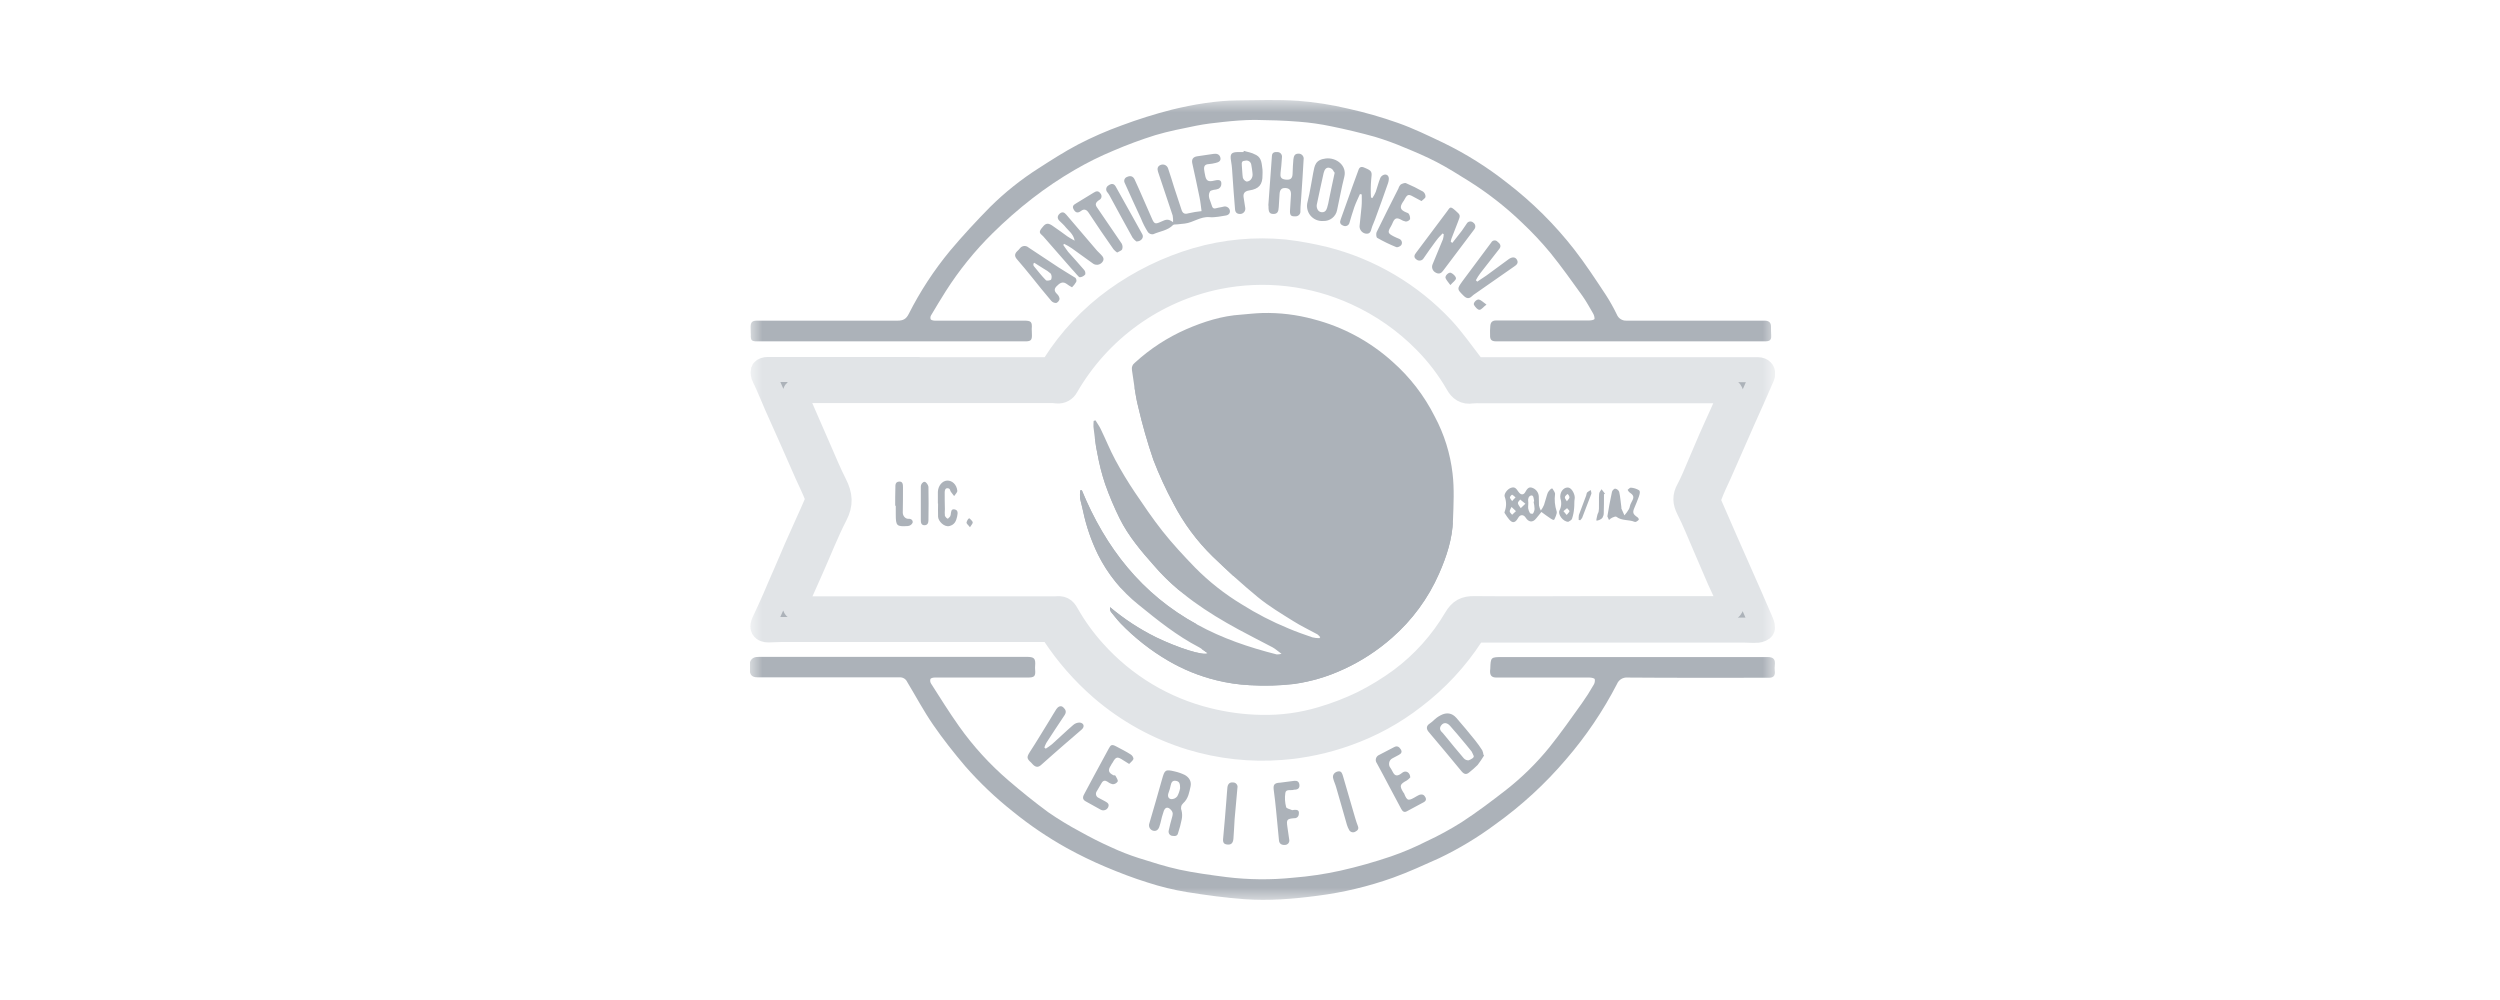 <svg width="100" height="40" viewBox="0 0 100 40" fill="none" xmlns="http://www.w3.org/2000/svg">
<g clip-path="url(#clip0_6025_58996)">
<mask id="mask0_6025_58996" style="mask-type:luminance" maskUnits="userSpaceOnUse" x="30" y="4" width="41" height="32">
<path d="M71 4H30V36H71V4Z" fill="white"/>
</mask>
<g mask="url(#mask0_6025_58996)">
<path d="M36.288 14.787H41.814C41.887 14.792 41.961 14.776 42.026 14.742C42.091 14.708 42.145 14.657 42.183 14.594C42.829 13.578 43.662 12.694 44.637 11.99C45.618 11.283 46.711 10.747 47.87 10.406C49.007 10.076 50.196 9.965 51.374 10.077C51.912 10.141 52.445 10.238 52.97 10.366C54.775 10.822 56.412 11.787 57.686 13.147C58.103 13.598 58.456 14.104 58.833 14.594C58.869 14.652 58.918 14.7 58.977 14.734C59.036 14.768 59.102 14.786 59.17 14.787H70.31C70.479 14.787 70.551 14.892 70.487 15.044C70.238 15.623 69.982 16.194 69.725 16.765L68.77 18.935C68.634 19.232 68.49 19.53 68.377 19.835C68.335 19.938 68.332 20.052 68.37 20.157C68.77 21.089 69.188 22.021 69.597 22.954C69.885 23.605 70.174 24.256 70.455 24.915C70.487 24.988 70.519 25.116 70.487 25.14C70.41 25.194 70.316 25.22 70.222 25.213C70.086 25.221 69.942 25.205 69.797 25.205H59.17C59.104 25.202 59.038 25.22 58.981 25.254C58.925 25.288 58.879 25.338 58.849 25.398C58.23 26.349 57.451 27.186 56.547 27.873C55.734 28.506 54.824 29.002 53.853 29.344C53.015 29.645 52.141 29.831 51.254 29.899C50.037 29.994 48.813 29.86 47.645 29.505C46.328 29.102 45.11 28.428 44.068 27.528C43.339 26.894 42.699 26.164 42.167 25.357C42.133 25.297 42.082 25.249 42.021 25.217C41.96 25.186 41.891 25.173 41.822 25.18H31.251L30.738 25.197C30.514 25.197 30.465 25.092 30.562 24.891C30.658 24.69 30.858 24.256 30.995 23.943C31.131 23.629 31.267 23.3 31.412 22.978C31.556 22.657 31.709 22.279 31.861 21.933C32.013 21.587 32.142 21.306 32.278 21.001C32.414 20.695 32.559 20.39 32.687 20.076C32.715 20.004 32.715 19.924 32.687 19.851C32.567 19.546 32.422 19.248 32.286 18.951L31.684 17.584C31.476 17.126 31.276 16.668 31.067 16.202C30.931 15.88 30.794 15.559 30.65 15.237C30.617 15.177 30.588 15.116 30.562 15.052C30.528 14.988 30.517 14.915 30.53 14.843C30.546 14.803 30.642 14.779 30.706 14.779H36.288V14.787ZM63.902 24.345H69.091C69.244 24.337 69.284 24.248 69.212 24.111L68.778 23.171L68.201 21.829C67.984 21.338 67.792 20.832 67.543 20.349C67.407 20.076 67.391 19.867 67.543 19.594C67.696 19.321 67.864 18.895 68.017 18.541L68.426 17.584C68.57 17.263 68.714 16.933 68.867 16.604L69.212 15.832C69.268 15.704 69.212 15.623 69.067 15.615L68.778 15.631H59.25C59.125 15.626 58.999 15.628 58.873 15.639C58.601 15.687 58.432 15.559 58.312 15.342C57.956 14.723 57.522 14.153 57.021 13.646C56.227 12.838 55.292 12.184 54.262 11.716C52.523 10.919 50.578 10.694 48.704 11.073C47.443 11.332 46.252 11.855 45.208 12.609C44.164 13.363 43.292 14.33 42.648 15.446C42.615 15.51 42.564 15.562 42.501 15.597C42.438 15.631 42.367 15.646 42.295 15.639L42.127 15.623H32.045C31.813 15.607 31.749 15.687 31.845 15.904C31.941 16.122 32.078 16.411 32.182 16.668C32.382 17.118 32.575 17.568 32.775 18.026C32.976 18.485 33.16 18.935 33.385 19.377C33.609 19.819 33.633 20.157 33.409 20.591C33.056 21.274 32.775 22.005 32.462 22.705C32.246 23.187 32.037 23.669 31.821 24.144C31.765 24.256 31.813 24.32 31.917 24.345C31.967 24.355 32.019 24.358 32.069 24.353H42.231C42.464 24.328 42.552 24.369 42.664 24.57C42.971 25.112 43.337 25.619 43.755 26.081C44.964 27.431 46.552 28.384 48.311 28.814C49.006 28.987 49.719 29.082 50.436 29.095C51.264 29.114 52.089 29.003 52.882 28.765C53.447 28.599 53.997 28.387 54.526 28.131C55.06 27.863 55.569 27.551 56.05 27.198C56.935 26.538 57.68 25.707 58.24 24.755C58.424 24.441 58.617 24.337 58.978 24.345C60.622 24.361 62.266 24.345 63.902 24.345Z" fill="#ACB2B9" stroke="#E1E4E7" stroke-miterlimit="10"/>
<path d="M30 26.483C30.064 26.314 30.184 26.274 30.361 26.274H41.052C41.373 26.274 41.429 26.33 41.405 26.643C41.401 26.689 41.401 26.735 41.405 26.78C41.429 27.053 41.381 27.102 41.1 27.102H37.379C37.323 27.102 37.234 27.126 37.218 27.158C37.208 27.189 37.205 27.221 37.209 27.253C37.214 27.285 37.225 27.316 37.242 27.343C37.611 27.922 37.972 28.5 38.365 29.055C38.932 29.854 39.595 30.58 40.338 31.217C40.852 31.659 41.381 32.085 41.926 32.487C42.339 32.772 42.767 33.032 43.209 33.267C43.611 33.492 44.02 33.701 44.437 33.886C44.796 34.054 45.166 34.199 45.543 34.32C46.081 34.489 46.626 34.666 47.18 34.786C47.733 34.907 48.431 35.003 49.064 35.084C49.948 35.192 50.841 35.2 51.727 35.108C52.364 35.058 52.996 34.964 53.62 34.826C54.303 34.672 54.978 34.481 55.641 34.256C56.128 34.088 56.602 33.886 57.061 33.653C57.544 33.429 58.013 33.173 58.464 32.889C59.082 32.487 59.667 32.045 60.245 31.595C60.884 31.094 61.465 30.522 61.977 29.891C62.434 29.32 62.851 28.725 63.276 28.131C63.444 27.895 63.599 27.651 63.742 27.399C63.788 27.331 63.805 27.247 63.79 27.166C63.774 27.126 63.653 27.102 63.581 27.102H59.86C59.667 27.102 59.595 27.021 59.603 26.828C59.603 26.804 59.611 26.78 59.611 26.756C59.627 26.282 59.627 26.282 60.116 26.282H70.703C70.944 26.282 71.024 26.378 70.992 26.619C70.984 26.691 70.984 26.764 70.992 26.836C71.016 27.021 70.944 27.11 70.759 27.11C68.867 27.11 66.982 27.118 65.097 27.102C65.009 27.095 64.922 27.116 64.847 27.162C64.772 27.209 64.713 27.277 64.68 27.359C64.122 28.44 63.438 29.452 62.643 30.373C61.811 31.351 60.863 32.223 59.82 32.969C59.114 33.494 58.359 33.949 57.566 34.328C56.956 34.601 56.347 34.883 55.721 35.108C54.742 35.457 53.728 35.7 52.698 35.831C51.727 35.96 50.749 36.04 49.778 35.968C49.008 35.911 48.246 35.807 47.492 35.686C46.954 35.598 46.423 35.469 45.904 35.3C45.335 35.124 44.773 34.907 44.22 34.674C43.688 34.449 43.169 34.197 42.664 33.918C41.904 33.494 41.182 33.005 40.507 32.455C39.82 31.911 39.184 31.306 38.606 30.646C38.157 30.116 37.724 29.569 37.331 28.999C36.938 28.428 36.633 27.849 36.288 27.278C36.262 27.22 36.219 27.171 36.164 27.138C36.11 27.105 36.047 27.09 35.983 27.094H30.321C30.16 27.094 30.04 27.061 30 26.893V26.483ZM65.225 13.654H70.599C70.791 13.654 70.856 13.598 70.848 13.429C70.84 13.26 70.84 13.188 70.84 13.067C70.84 12.946 70.799 12.826 70.583 12.826H65.057C64.975 12.83 64.894 12.808 64.824 12.763C64.755 12.719 64.702 12.653 64.672 12.577C64.543 12.311 64.399 12.053 64.239 11.805C63.83 11.186 63.421 10.559 62.964 9.972C62.189 8.979 61.291 8.087 60.293 7.32C59.496 6.689 58.632 6.147 57.718 5.704C57.125 5.423 56.531 5.133 55.914 4.916C55.263 4.686 54.599 4.495 53.925 4.346C53.266 4.189 52.595 4.084 51.92 4.032C51.109 3.976 50.283 4.008 49.473 4.016C48.663 4.024 47.725 4.177 46.875 4.386C46.19 4.561 45.516 4.773 44.854 5.021C44.263 5.235 43.687 5.487 43.129 5.776C42.576 6.066 42.055 6.403 41.541 6.733C40.841 7.179 40.19 7.699 39.6 8.284C39.047 8.847 38.51 9.426 38.004 10.028C37.361 10.806 36.807 11.652 36.352 12.553C36.248 12.761 36.127 12.826 35.903 12.826H30.289C30.088 12.826 30.024 12.882 30.024 13.091C30.024 13.3 30.032 13.284 30.032 13.38C30.024 13.614 30.056 13.654 30.289 13.654H41.052C41.228 13.646 41.277 13.598 41.277 13.421C41.277 13.244 41.269 13.252 41.269 13.163C41.293 12.866 41.245 12.826 40.956 12.826H37.387C37.331 12.826 37.242 12.802 37.226 12.77C37.217 12.742 37.214 12.712 37.218 12.682C37.222 12.653 37.233 12.625 37.25 12.601C37.435 12.279 37.635 11.966 37.828 11.652C38.362 10.813 38.989 10.036 39.697 9.337C40.203 8.837 40.738 8.367 41.301 7.931C41.837 7.516 42.399 7.138 42.985 6.797C43.486 6.505 44.005 6.247 44.541 6.025C45.086 5.791 45.643 5.584 46.209 5.407C46.746 5.246 47.3 5.141 47.845 5.029C48.206 4.956 48.575 4.916 48.944 4.876C49.313 4.836 49.778 4.796 50.195 4.796C50.781 4.804 51.366 4.82 51.952 4.868C52.388 4.901 52.822 4.963 53.251 5.053C53.837 5.173 54.414 5.31 54.991 5.471C55.398 5.593 55.797 5.738 56.186 5.905C56.62 6.082 57.053 6.267 57.47 6.484C57.887 6.701 58.352 6.99 58.785 7.263C59.543 7.742 60.249 8.297 60.894 8.919C61.293 9.295 61.668 9.695 62.017 10.117C62.466 10.672 62.875 11.25 63.292 11.829C63.453 12.054 63.581 12.295 63.718 12.528C63.76 12.596 63.782 12.674 63.782 12.753C63.774 12.794 63.653 12.818 63.581 12.818H59.852C59.675 12.818 59.619 12.906 59.611 13.051C59.6 13.166 59.598 13.281 59.603 13.396C59.595 13.589 59.659 13.654 59.852 13.654H65.225Z" fill="#ACB2B9"/>
<path d="M48.062 8.445C48.038 8.276 48.022 8.083 47.981 7.89C47.893 7.44 47.789 6.99 47.693 6.54C47.653 6.371 47.725 6.275 47.893 6.251L48.551 6.154C48.671 6.138 48.784 6.17 48.816 6.307C48.848 6.444 48.735 6.492 48.631 6.516C48.539 6.54 48.445 6.557 48.35 6.564C48.198 6.572 48.15 6.644 48.166 6.789C48.182 6.934 48.19 6.91 48.198 6.974C48.238 7.231 48.318 7.288 48.575 7.223C48.832 7.159 48.872 7.247 48.848 7.408C48.84 7.439 48.826 7.467 48.807 7.492C48.788 7.517 48.763 7.538 48.735 7.553C48.676 7.575 48.614 7.589 48.551 7.593C48.503 7.609 48.423 7.617 48.399 7.657C48.286 7.858 48.423 8.035 48.471 8.22C48.519 8.405 48.631 8.324 48.735 8.308C48.84 8.292 48.888 8.276 48.968 8.26C49.048 8.244 49.169 8.3 49.193 8.413C49.217 8.525 49.145 8.606 49.024 8.622C48.904 8.638 48.591 8.71 48.383 8.686C48.014 8.654 47.733 8.903 47.388 8.943L47.075 8.976C47.027 8.984 46.955 8.968 46.923 9C46.706 9.225 46.394 9.249 46.129 9.369C46.09 9.375 46.05 9.371 46.014 9.357C45.977 9.343 45.945 9.319 45.92 9.289C45.809 9.116 45.715 8.933 45.64 8.742C45.415 8.268 45.206 7.794 44.99 7.32C44.978 7.298 44.971 7.275 44.969 7.25C44.967 7.226 44.97 7.202 44.978 7.179C44.987 7.156 45 7.135 45.017 7.118C45.035 7.1 45.055 7.087 45.078 7.079C45.215 7.014 45.319 7.046 45.383 7.175L45.551 7.545C45.728 7.939 45.896 8.332 46.073 8.734C46.169 8.959 46.209 8.976 46.434 8.871C46.658 8.767 46.73 8.75 46.923 8.887C46.927 8.798 46.922 8.709 46.907 8.622C46.714 8.035 46.514 7.456 46.321 6.87C46.289 6.765 46.289 6.661 46.41 6.604C46.438 6.59 46.47 6.582 46.502 6.581C46.534 6.58 46.565 6.585 46.595 6.597C46.625 6.61 46.651 6.628 46.673 6.651C46.695 6.675 46.712 6.703 46.722 6.733C46.811 6.982 46.883 7.239 46.963 7.488C47.043 7.738 47.163 8.107 47.268 8.413C47.316 8.541 47.396 8.574 47.532 8.533C47.707 8.493 47.884 8.463 48.062 8.445ZM42.568 9.755C42.674 9.806 42.776 9.865 42.873 9.932L43.699 10.527C43.726 10.55 43.758 10.568 43.792 10.579C43.826 10.59 43.862 10.594 43.898 10.591C43.934 10.588 43.968 10.578 44 10.561C44.032 10.545 44.06 10.522 44.084 10.495C44.196 10.366 44.124 10.27 44.028 10.173L43.883 10.028L42.648 8.582C42.568 8.485 42.48 8.461 42.383 8.55C42.287 8.638 42.287 8.742 42.375 8.831C42.464 8.919 42.568 9.008 42.64 9.104C42.712 9.201 42.945 9.361 42.985 9.627C42.856 9.554 42.768 9.506 42.688 9.45C42.608 9.394 42.287 9.152 42.079 9.016C41.87 8.879 41.79 8.968 41.654 9.144C41.517 9.321 41.645 9.361 41.726 9.45L42.864 10.752C42.937 10.824 43.001 10.905 43.065 10.977C43.129 11.049 43.169 11.098 43.201 11.09C43.283 11.081 43.358 11.04 43.41 10.977C43.417 10.943 43.416 10.907 43.407 10.873C43.397 10.84 43.379 10.809 43.354 10.784C43.153 10.543 42.937 10.318 42.728 10.077C42.656 9.988 42.6 9.892 42.528 9.795L42.568 9.755ZM54.839 7.898C54.825 7.663 54.828 7.426 54.847 7.191C54.887 6.862 54.887 6.837 54.582 6.709C54.446 6.644 54.374 6.685 54.334 6.813C54.294 6.942 54.189 7.191 54.125 7.384L53.628 8.775C53.58 8.895 53.604 8.976 53.724 9.024C53.748 9.037 53.775 9.044 53.803 9.045C53.83 9.046 53.858 9.04 53.883 9.028C53.908 9.017 53.929 8.999 53.947 8.977C53.964 8.956 53.975 8.93 53.981 8.903C54.045 8.694 54.101 8.485 54.173 8.284C54.245 8.083 54.326 7.931 54.398 7.762L54.47 7.778C54.47 7.939 54.478 8.107 54.462 8.268C54.446 8.429 54.406 8.783 54.382 9.048C54.381 9.119 54.405 9.188 54.451 9.243C54.497 9.297 54.56 9.334 54.63 9.345C54.799 9.369 54.831 9.257 54.863 9.136C54.895 9.016 54.959 8.903 54.999 8.783C55.176 8.3 55.352 7.818 55.521 7.328C55.54 7.276 55.55 7.222 55.553 7.167C55.561 7.054 55.497 6.974 55.392 6.982C55.355 6.988 55.319 7.003 55.289 7.025C55.258 7.048 55.233 7.077 55.216 7.111C55.136 7.296 55.096 7.488 55.031 7.673C54.994 7.761 54.948 7.844 54.895 7.923L54.839 7.898ZM58.031 9.675C58.035 9.634 58.043 9.594 58.055 9.554L58.32 8.871C58.424 8.606 58.424 8.606 58.215 8.421C58.007 8.236 58.007 8.284 57.879 8.461L56.644 10.109C56.571 10.197 56.539 10.294 56.651 10.374C56.673 10.394 56.698 10.408 56.726 10.416C56.754 10.424 56.783 10.426 56.812 10.421C56.84 10.417 56.867 10.406 56.891 10.389C56.914 10.373 56.934 10.351 56.948 10.326C57.101 10.101 57.261 9.876 57.422 9.659C57.582 9.442 57.606 9.45 57.702 9.337L57.75 9.369C57.747 9.437 57.737 9.505 57.718 9.57L57.309 10.559C57.294 10.59 57.285 10.623 57.283 10.657C57.281 10.691 57.286 10.725 57.297 10.757C57.309 10.789 57.326 10.819 57.349 10.844C57.371 10.87 57.399 10.89 57.429 10.905C57.566 10.985 57.662 10.921 57.734 10.816L58.969 9.177C58.986 9.156 58.998 9.133 59.005 9.108C59.013 9.083 59.014 9.057 59.011 9.031C59.007 9.005 58.998 8.98 58.984 8.958C58.969 8.936 58.951 8.918 58.929 8.903C58.91 8.885 58.887 8.872 58.862 8.865C58.837 8.858 58.811 8.857 58.785 8.861C58.759 8.866 58.735 8.876 58.714 8.892C58.693 8.908 58.676 8.928 58.665 8.951L58.472 9.233L58.095 9.715L58.031 9.675ZM50.74 8.22V8.276C50.74 8.493 50.789 8.558 50.941 8.558C51.093 8.558 51.142 8.469 51.15 8.284C51.158 8.099 51.174 7.939 51.182 7.77C51.19 7.601 51.254 7.513 51.414 7.521C51.575 7.529 51.647 7.609 51.639 7.794C51.631 7.979 51.607 8.228 51.599 8.445C51.591 8.662 51.695 8.654 51.823 8.654C51.851 8.654 51.878 8.649 51.903 8.637C51.928 8.626 51.95 8.61 51.969 8.589C51.987 8.569 52.001 8.544 52.009 8.518C52.017 8.492 52.019 8.464 52.016 8.437C52.016 8.22 52.048 8.003 52.056 7.786C52.088 7.32 52.12 6.853 52.144 6.387C52.15 6.357 52.15 6.326 52.142 6.296C52.134 6.266 52.119 6.238 52.099 6.215C52.079 6.192 52.054 6.173 52.025 6.161C51.997 6.149 51.966 6.144 51.936 6.146C51.775 6.146 51.751 6.259 51.735 6.379C51.719 6.5 51.711 6.765 51.703 6.958C51.695 7.151 51.607 7.207 51.414 7.183C51.222 7.159 51.206 7.062 51.222 6.91C51.238 6.757 51.27 6.508 51.278 6.299C51.283 6.272 51.281 6.244 51.274 6.218C51.267 6.192 51.254 6.168 51.237 6.147C51.219 6.126 51.197 6.109 51.172 6.098C51.148 6.087 51.121 6.081 51.093 6.082C50.981 6.074 50.885 6.098 50.877 6.235L50.733 8.22H50.74ZM59.338 30.188C59.331 30.127 59.315 30.068 59.29 30.012C59.201 29.872 59.105 29.738 59.002 29.61C58.761 29.309 58.512 29.012 58.256 28.717C58.079 28.516 57.863 28.484 57.622 28.613C57.381 28.741 57.341 28.846 57.189 28.942C57.036 29.039 57.053 29.168 57.149 29.28C57.59 29.802 58.031 30.325 58.464 30.855C58.568 30.976 58.657 30.992 58.769 30.896C58.887 30.803 58.999 30.704 59.106 30.598C59.198 30.477 59.283 30.351 59.362 30.221L59.338 30.188ZM58.745 30.413C58.709 30.415 58.673 30.409 58.639 30.395C58.606 30.381 58.576 30.36 58.552 30.333C58.296 30.036 58.047 29.73 57.798 29.425L57.71 29.32C57.606 29.232 57.558 29.127 57.654 29.007C57.75 28.886 57.887 28.902 58.007 29.039C58.127 29.175 58.44 29.537 58.649 29.794L58.865 30.06C58.889 30.1 58.905 30.148 58.945 30.229C58.985 30.309 58.825 30.381 58.745 30.413ZM47.396 31C47.263 30.935 47.123 30.887 46.979 30.855C46.61 30.767 46.586 30.799 46.482 31.169C46.321 31.756 46.145 32.343 45.976 32.929C45.955 32.984 45.956 33.044 45.978 33.099C46.001 33.153 46.043 33.196 46.097 33.219C46.225 33.267 46.321 33.211 46.369 33.082L46.418 32.921C46.453 32.755 46.499 32.592 46.554 32.431C46.618 32.278 46.722 32.27 46.835 32.391C46.947 32.511 46.907 32.6 46.875 32.72C46.843 32.841 46.779 33.058 46.746 33.235C46.742 33.26 46.742 33.285 46.749 33.309C46.755 33.334 46.767 33.356 46.783 33.376C46.799 33.395 46.819 33.41 46.842 33.421C46.865 33.431 46.89 33.436 46.915 33.436C47.011 33.452 47.099 33.436 47.123 33.323C47.183 33.144 47.231 32.962 47.268 32.777C47.293 32.657 47.291 32.533 47.26 32.415C47.24 32.367 47.236 32.314 47.247 32.264C47.258 32.214 47.285 32.168 47.324 32.133C47.54 31.941 47.572 31.675 47.621 31.466C47.669 31.257 47.565 31.097 47.396 31ZM47.091 31.852C47.062 31.89 47.024 31.92 46.981 31.94C46.938 31.959 46.89 31.968 46.843 31.965C46.714 31.941 46.698 31.82 46.746 31.7C46.782 31.608 46.808 31.514 46.827 31.418C46.851 31.306 46.891 31.209 47.035 31.233C47.179 31.257 47.204 31.346 47.204 31.531C47.183 31.643 47.145 31.752 47.091 31.852ZM53.483 8.405C53.58 7.963 53.66 7.513 53.772 7.071C53.885 6.628 53.459 6.291 53.034 6.339C52.609 6.387 52.585 6.628 52.529 6.91C52.473 7.191 52.401 7.689 52.304 8.067C52.277 8.161 52.272 8.26 52.292 8.356C52.311 8.452 52.353 8.542 52.414 8.618C52.476 8.694 52.555 8.754 52.645 8.792C52.735 8.831 52.833 8.847 52.93 8.839C53.059 8.845 53.186 8.805 53.287 8.725C53.389 8.645 53.459 8.532 53.483 8.405ZM53.163 7.971C53.144 8.088 53.117 8.203 53.083 8.316C53.05 8.429 52.978 8.509 52.842 8.485C52.706 8.461 52.649 8.3 52.673 8.18C52.762 7.762 52.85 7.336 52.946 6.918C52.978 6.789 53.05 6.669 53.195 6.717C53.339 6.765 53.331 6.862 53.387 6.91C53.299 7.304 53.235 7.633 53.163 7.971ZM43.049 11.274C43.059 11.247 43.061 11.218 43.055 11.19C43.049 11.161 43.036 11.135 43.017 11.114C42.792 10.969 42.56 10.84 42.343 10.696L41.14 9.9C41.117 9.879 41.091 9.863 41.062 9.853C41.033 9.843 41.003 9.838 40.972 9.84C40.942 9.841 40.912 9.849 40.884 9.862C40.857 9.875 40.832 9.893 40.811 9.916C40.773 9.965 40.73 10.011 40.683 10.053C40.579 10.157 40.579 10.254 40.675 10.366C40.883 10.607 41.084 10.848 41.285 11.098C41.485 11.347 41.79 11.733 42.054 12.038C42.08 12.066 42.111 12.087 42.146 12.101C42.18 12.115 42.218 12.121 42.255 12.118C42.287 12.103 42.316 12.081 42.338 12.053C42.36 12.025 42.376 11.993 42.383 11.958C42.375 11.884 42.341 11.816 42.287 11.765C42.175 11.66 42.151 11.564 42.263 11.451C42.375 11.339 42.496 11.234 42.664 11.355C42.732 11.407 42.805 11.452 42.881 11.492C42.947 11.427 43.003 11.354 43.049 11.274ZM41.742 10.744C41.846 10.799 41.943 10.866 42.03 10.945C42.051 10.98 42.063 11.019 42.065 11.06C42.068 11.1 42.062 11.14 42.047 11.178C42.03 11.218 41.87 11.242 41.838 11.21C41.661 11.033 41.509 10.832 41.349 10.639C41.333 10.623 41.341 10.583 41.333 10.551L41.373 10.511L41.742 10.744ZM59.034 11.21C59.087 11.109 59.149 11.012 59.218 10.921L59.972 9.956C60.068 9.836 59.996 9.739 59.9 9.667C59.883 9.648 59.863 9.634 59.839 9.626C59.816 9.617 59.791 9.614 59.767 9.618C59.743 9.621 59.719 9.63 59.699 9.644C59.679 9.658 59.662 9.677 59.651 9.699L58.496 11.25C58.272 11.564 58.28 11.564 58.544 11.829C58.665 11.95 58.769 11.958 58.881 11.845C58.923 11.806 58.969 11.771 59.017 11.741L60.574 10.655C60.662 10.599 60.75 10.519 60.678 10.39C60.606 10.262 60.469 10.278 60.349 10.366L59.451 11.025L59.09 11.266L59.034 11.21ZM41.774 29.899C41.796 29.835 41.822 29.773 41.854 29.714C42.095 29.344 42.335 28.974 42.584 28.605C42.672 28.468 42.624 28.38 42.528 28.291C42.431 28.203 42.319 28.267 42.255 28.364C42.191 28.46 42.079 28.653 41.99 28.798C41.726 29.224 41.469 29.658 41.196 30.076C41.068 30.277 41.06 30.341 41.244 30.502L41.325 30.59C41.437 30.695 41.533 30.703 41.654 30.59C41.95 30.317 42.271 30.052 42.576 29.778L43.266 29.183C43.394 29.071 43.362 28.926 43.193 28.902C43.096 28.9 43.002 28.934 42.929 28.999C42.64 29.248 42.367 29.513 42.079 29.77C41.999 29.834 41.916 29.893 41.83 29.947L41.774 29.899ZM49.738 6.082H49.538C49.249 6.082 49.193 6.154 49.241 6.435C49.289 6.717 49.281 6.797 49.297 6.982C49.329 7.44 49.361 7.906 49.401 8.365C49.409 8.509 49.489 8.566 49.626 8.558C49.654 8.555 49.681 8.546 49.706 8.532C49.731 8.518 49.752 8.499 49.77 8.477C49.787 8.454 49.8 8.428 49.806 8.401C49.813 8.373 49.815 8.345 49.81 8.316C49.786 8.18 49.77 8.043 49.746 7.906C49.722 7.77 49.754 7.649 49.971 7.617C50.355 7.561 50.508 7.384 50.5 6.998C50.504 6.929 50.504 6.859 50.5 6.789C50.468 6.572 50.476 6.323 50.251 6.202C50.027 6.082 49.922 6.09 49.754 6.034L49.738 6.082ZM50.051 7.159C50.031 7.19 50.003 7.215 49.971 7.233C49.939 7.252 49.903 7.262 49.866 7.263C49.831 7.252 49.799 7.232 49.772 7.205C49.746 7.179 49.726 7.146 49.714 7.111C49.69 6.958 49.69 6.797 49.674 6.636C49.658 6.476 49.682 6.435 49.81 6.427C49.837 6.42 49.864 6.419 49.891 6.423C49.918 6.428 49.944 6.438 49.967 6.453C49.989 6.468 50.009 6.488 50.023 6.512C50.038 6.535 50.047 6.561 50.051 6.588C50.075 6.693 50.083 6.805 50.099 6.918C50.115 7.03 50.091 7.095 50.051 7.159ZM57.02 7.874C57.022 7.834 57.015 7.794 56.998 7.758C56.981 7.722 56.956 7.69 56.924 7.665C56.703 7.54 56.476 7.427 56.242 7.328C56.194 7.304 56.098 7.344 56.034 7.376C55.988 7.42 55.955 7.476 55.938 7.537C55.641 8.115 55.352 8.702 55.063 9.289C55.039 9.345 55.047 9.49 55.088 9.514C55.333 9.655 55.587 9.778 55.849 9.884C55.898 9.908 56.018 9.852 56.05 9.803C56.064 9.782 56.072 9.759 56.076 9.734C56.079 9.709 56.077 9.684 56.069 9.66C56.061 9.636 56.048 9.614 56.031 9.596C56.014 9.578 55.993 9.563 55.97 9.554C55.898 9.522 55.825 9.498 55.753 9.458C55.505 9.329 55.497 9.289 55.641 9.048C55.671 8.993 55.698 8.937 55.721 8.879C55.793 8.726 55.873 8.702 56.018 8.775C56.084 8.818 56.157 8.848 56.234 8.863C56.268 8.861 56.301 8.851 56.33 8.835C56.359 8.818 56.384 8.795 56.403 8.767C56.409 8.694 56.392 8.62 56.355 8.558C56.339 8.525 56.283 8.509 56.242 8.493C56.01 8.397 55.978 8.292 56.114 8.083C56.145 8.043 56.172 8 56.194 7.955C56.291 7.778 56.347 7.762 56.515 7.858L56.86 8.043C56.924 7.979 57.012 7.931 57.02 7.874ZM45.335 30.365C45.351 30.309 45.287 30.212 45.23 30.18C45.046 30.06 44.846 29.963 44.653 29.859C44.461 29.754 44.428 29.802 44.348 29.947L43.747 31.056L43.386 31.732C43.322 31.844 43.266 31.965 43.426 32.053L44.02 32.383C44.045 32.398 44.073 32.408 44.103 32.412C44.133 32.416 44.163 32.413 44.191 32.405C44.22 32.397 44.246 32.383 44.269 32.364C44.292 32.344 44.311 32.321 44.324 32.294C44.388 32.158 44.3 32.109 44.204 32.053L43.947 31.916C43.922 31.906 43.899 31.89 43.881 31.869C43.863 31.849 43.85 31.824 43.843 31.798C43.836 31.771 43.835 31.744 43.841 31.717C43.846 31.69 43.858 31.665 43.875 31.643L44.068 31.314C44.132 31.209 44.212 31.209 44.308 31.273C44.369 31.322 44.441 31.355 44.517 31.37C44.556 31.368 44.593 31.357 44.627 31.337C44.66 31.318 44.689 31.29 44.709 31.257C44.725 31.201 44.661 31.113 44.629 31.048C44.597 30.984 44.581 31.024 44.549 31.016C44.332 30.912 44.308 30.807 44.437 30.614C44.453 30.577 44.475 30.542 44.501 30.51C44.637 30.261 44.693 30.253 44.934 30.413L45.166 30.558C45.23 30.486 45.311 30.43 45.335 30.365ZM56.122 30.888L56.01 30.968C55.882 31.048 55.793 31.032 55.721 30.896C55.649 30.759 55.641 30.751 55.593 30.679C55.545 30.606 55.537 30.413 55.697 30.333L55.954 30.196C56.042 30.148 56.098 30.084 56.034 29.979C55.97 29.875 55.89 29.819 55.769 29.883L55.168 30.196C55.137 30.208 55.109 30.227 55.087 30.252C55.065 30.276 55.048 30.306 55.039 30.337C55.03 30.369 55.028 30.403 55.033 30.436C55.039 30.468 55.052 30.499 55.072 30.526C55.24 30.823 55.392 31.129 55.553 31.426C55.713 31.724 55.882 32.045 56.05 32.359C56.098 32.447 56.162 32.511 56.267 32.455L56.956 32.085C57.069 32.021 57.053 31.925 56.98 31.836C56.908 31.748 56.788 31.772 56.676 31.844C56.347 32.037 56.291 32.069 56.162 31.732L56.13 31.691C55.97 31.426 55.994 31.37 56.275 31.217C56.325 31.183 56.371 31.142 56.411 31.097C56.403 30.904 56.251 30.815 56.122 30.888ZM51.446 32.286C51.396 32.1 51.385 31.906 51.414 31.716C51.438 31.547 51.647 31.635 51.767 31.587H51.799C51.928 31.579 51.992 31.515 51.976 31.386C51.96 31.257 51.879 31.225 51.775 31.233L51.214 31.306C50.925 31.314 50.925 31.426 50.957 31.659C50.989 31.892 51.021 32.174 51.045 32.431C51.085 32.817 51.117 33.211 51.158 33.605C51.166 33.741 51.254 33.806 51.39 33.797C51.418 33.798 51.446 33.793 51.471 33.781C51.496 33.77 51.518 33.752 51.536 33.73C51.553 33.708 51.565 33.682 51.57 33.655C51.575 33.627 51.574 33.599 51.567 33.572L51.494 33.066C51.454 32.785 51.478 32.752 51.767 32.728C51.79 32.731 51.813 32.728 51.835 32.721C51.856 32.714 51.877 32.703 51.894 32.688C51.911 32.673 51.925 32.654 51.935 32.634C51.945 32.613 51.951 32.59 51.952 32.568C51.976 32.415 51.911 32.367 51.687 32.407C51.607 32.367 51.462 32.343 51.446 32.286ZM44.886 9.972C44.899 9.936 44.904 9.897 44.901 9.858C44.898 9.819 44.888 9.782 44.87 9.747L43.899 8.324C43.795 8.188 43.811 8.107 43.963 8.003C43.988 7.992 44.01 7.974 44.026 7.953C44.043 7.931 44.054 7.906 44.059 7.879C44.063 7.852 44.062 7.824 44.053 7.798C44.045 7.772 44.031 7.749 44.011 7.73C43.939 7.625 43.843 7.641 43.747 7.706L43.049 8.132C42.937 8.196 42.873 8.252 42.953 8.389C43.033 8.525 43.129 8.525 43.242 8.437C43.354 8.349 43.458 8.373 43.546 8.509C43.867 9 44.204 9.49 44.541 9.972C44.583 10.021 44.632 10.064 44.685 10.101C44.765 10.053 44.862 10.028 44.886 9.972ZM45.696 9.377C45.471 8.976 45.255 8.574 45.03 8.18L44.621 7.448C44.549 7.336 44.453 7.336 44.34 7.416C44.317 7.429 44.297 7.447 44.281 7.468C44.265 7.49 44.255 7.515 44.25 7.541C44.246 7.567 44.247 7.594 44.254 7.62C44.261 7.646 44.274 7.669 44.292 7.689C44.326 7.729 44.356 7.772 44.38 7.818C44.685 8.381 44.99 8.943 45.303 9.506C45.345 9.565 45.397 9.616 45.455 9.659C45.656 9.659 45.76 9.498 45.696 9.377ZM53.331 31.153C53.363 31.273 53.419 31.386 53.451 31.507C53.596 31.997 53.732 32.495 53.877 32.994C53.9 33.069 53.933 33.142 53.973 33.211C53.998 33.25 54.037 33.278 54.082 33.288C54.127 33.299 54.174 33.291 54.213 33.267C54.31 33.219 54.358 33.154 54.318 33.05C54.278 32.945 54.237 32.825 54.205 32.712C54.045 32.15 53.877 31.587 53.716 31.032C53.684 30.936 53.66 30.839 53.532 30.855C53.403 30.872 53.275 30.984 53.331 31.153ZM49.321 31.298C49.177 31.282 49.112 31.37 49.096 31.498C49.08 31.627 49.072 31.836 49.056 32.005C49.016 32.511 48.976 33.01 48.928 33.508C48.904 33.693 48.944 33.765 49.088 33.781C49.233 33.797 49.321 33.741 49.337 33.548C49.353 33.355 49.369 33.026 49.385 32.761C49.425 32.351 49.457 31.933 49.497 31.515C49.504 31.488 49.504 31.461 49.498 31.434C49.491 31.408 49.479 31.384 49.462 31.363C49.445 31.342 49.424 31.325 49.399 31.314C49.375 31.302 49.348 31.297 49.321 31.298ZM59.162 11.982C59.066 11.958 58.913 12.118 58.961 12.199C59.01 12.279 59.098 12.392 59.178 12.392C59.258 12.392 59.33 12.279 59.459 12.183C59.33 12.094 59.25 12.006 59.162 11.982ZM58.239 11.13C58.231 11.049 58.127 10.953 58.039 10.913C57.951 10.873 57.79 11.033 57.822 11.122C57.855 11.21 57.935 11.29 58.015 11.403C58.119 11.283 58.239 11.21 58.239 11.13ZM61.56 20.221C61.552 20.1 61.56 19.98 61.552 19.859C61.548 19.783 61.522 19.709 61.476 19.647C61.431 19.586 61.367 19.539 61.295 19.514C61.143 19.449 61.071 19.578 61.007 19.69C60.942 19.803 60.83 19.811 60.734 19.666C60.638 19.522 60.581 19.465 60.437 19.514C60.293 19.562 60.148 19.763 60.188 19.867C60.261 20.059 60.261 20.27 60.188 20.462C60.181 20.478 60.172 20.51 60.188 20.526C60.205 20.543 60.341 20.792 60.461 20.864C60.581 20.936 60.67 20.816 60.734 20.703C60.798 20.591 60.934 20.559 61.031 20.711C61.127 20.864 61.295 20.936 61.448 20.735C61.52 20.655 61.576 20.575 61.656 20.478C61.793 20.575 61.913 20.671 62.041 20.752C62.169 20.832 62.169 20.784 62.178 20.768C62.186 20.752 62.298 20.534 62.266 20.454C62.193 20.231 62.171 19.995 62.202 19.763C62.21 19.698 62.137 19.618 62.105 19.554C62.073 19.489 61.945 19.642 61.913 19.706C61.881 19.771 61.817 20.036 61.761 20.197C61.728 20.277 61.684 20.353 61.632 20.422C61.599 20.359 61.575 20.291 61.56 20.221ZM61.383 20.358C61.378 20.424 61.356 20.487 61.319 20.543C61.311 20.559 61.215 20.55 61.199 20.526C61.163 20.467 61.139 20.402 61.127 20.334C61.119 20.237 61.143 20.141 61.127 20.044C61.111 19.948 61.151 19.835 61.247 19.819C61.343 19.803 61.343 19.932 61.359 20.004C61.364 20.025 61.364 20.047 61.359 20.068H61.343C61.365 20.163 61.379 20.26 61.383 20.358ZM60.83 20.326C60.79 20.261 60.726 20.197 60.718 20.133C60.71 20.068 60.774 20.036 60.806 19.98L61.015 20.149L60.83 20.326ZM60.638 20.446L60.485 20.591C60.453 20.543 60.397 20.51 60.389 20.462C60.381 20.414 60.421 20.366 60.461 20.277L60.638 20.446ZM60.397 19.891C60.413 19.847 60.444 19.81 60.485 19.787C60.536 19.817 60.582 19.855 60.622 19.899C60.572 19.944 60.527 19.992 60.485 20.044C60.437 19.972 60.389 19.924 60.397 19.891ZM64.359 20.8C64.398 20.759 64.444 20.726 64.495 20.703C64.543 20.679 64.632 20.647 64.656 20.671C64.872 20.84 65.153 20.776 65.378 20.872C65.391 20.877 65.405 20.879 65.419 20.878C65.433 20.876 65.446 20.872 65.458 20.864C65.498 20.84 65.546 20.808 65.554 20.776C65.55 20.755 65.541 20.736 65.528 20.72C65.516 20.703 65.5 20.689 65.482 20.679C65.322 20.567 65.297 20.502 65.37 20.326C65.442 20.149 65.498 20.028 65.554 19.867C65.61 19.706 65.602 19.642 65.562 19.61C65.462 19.55 65.35 19.515 65.233 19.506C65.193 19.506 65.145 19.562 65.105 19.594C65.125 19.638 65.155 19.677 65.193 19.706C65.354 19.811 65.37 19.891 65.273 20.06C65.177 20.229 65.209 20.261 65.161 20.358C65.109 20.45 65.047 20.536 64.977 20.615L64.856 20.341C64.848 20.326 64.856 20.317 64.856 20.301C64.824 20.092 64.816 19.883 64.768 19.674C64.755 19.641 64.733 19.611 64.705 19.589C64.677 19.566 64.643 19.552 64.608 19.546C64.576 19.538 64.487 19.618 64.479 19.674C64.471 19.731 64.407 20.02 64.375 20.189C64.343 20.358 64.327 20.486 64.295 20.655L64.359 20.8ZM37.523 20.141C37.523 20.317 37.515 20.494 37.523 20.671C37.531 20.848 37.772 21.097 37.98 21.041C38.189 20.985 38.245 20.84 38.285 20.663C38.325 20.486 38.309 20.398 38.173 20.374C38.036 20.35 38.044 20.494 38.028 20.591C38.012 20.687 37.964 20.687 37.932 20.735C37.9 20.784 37.812 20.671 37.796 20.631C37.788 20.543 37.788 20.454 37.796 20.366C37.788 20.141 37.788 19.916 37.788 19.69C37.788 19.61 37.812 19.514 37.916 19.53C38.02 19.546 37.996 19.626 38.036 19.674L38.165 19.843C38.213 19.771 38.293 19.698 38.293 19.634C38.269 19.377 38.076 19.208 37.876 19.224C37.675 19.24 37.523 19.449 37.515 19.674V20.141H37.523ZM35.831 20.229V20.575C35.831 21.033 35.863 21.073 36.32 21.041C36.359 21.037 36.396 21.023 36.429 21C36.461 20.978 36.487 20.948 36.504 20.912C36.529 20.808 36.44 20.743 36.336 20.752C36.232 20.759 36.111 20.655 36.111 20.502C36.119 20.165 36.119 19.827 36.119 19.489C36.119 19.377 36.111 19.248 35.959 19.264C35.807 19.28 35.815 19.401 35.815 19.514C35.807 19.755 35.807 19.988 35.807 20.229H35.831ZM62.883 20.743C62.927 20.611 62.954 20.473 62.964 20.334C62.98 20.205 62.964 20.068 62.988 19.94C63.012 19.811 62.891 19.538 62.747 19.506C62.603 19.473 62.45 19.602 62.418 19.779C62.406 19.834 62.406 19.892 62.418 19.948C62.444 20.025 62.453 20.107 62.446 20.189C62.439 20.27 62.416 20.35 62.378 20.422C62.306 20.575 62.522 20.872 62.731 20.872C62.771 20.848 62.867 20.808 62.883 20.743ZM62.683 20.326C62.715 20.374 62.787 20.422 62.779 20.454C62.771 20.486 62.707 20.55 62.667 20.599L62.538 20.446L62.683 20.326ZM62.595 19.891C62.595 19.843 62.651 19.811 62.683 19.771C62.715 19.731 62.779 19.851 62.779 19.891C62.779 19.932 62.731 19.98 62.675 20.052C62.635 19.98 62.587 19.932 62.595 19.891ZM36.833 20.808C36.833 20.904 36.849 21.009 36.978 21.009C37.106 21.009 37.138 20.912 37.138 20.808C37.146 20.366 37.146 19.916 37.138 19.473C37.13 19.401 37.05 19.28 36.986 19.273C36.922 19.264 36.833 19.361 36.833 19.465V20.808ZM64.199 19.747L64.062 19.57C64.03 19.626 63.966 19.69 63.966 19.755C63.95 19.948 63.966 20.141 63.958 20.341C63.95 20.543 63.91 20.51 63.894 20.599C63.878 20.687 63.838 20.816 63.862 20.824C63.886 20.832 64.046 20.792 64.102 20.703C64.133 20.649 64.15 20.588 64.15 20.526C64.159 20.269 64.159 20.02 64.159 19.771L64.199 19.747ZM63.212 20.808C63.239 20.78 63.263 20.751 63.284 20.719L63.653 19.755C63.669 19.715 63.637 19.658 63.629 19.602C63.578 19.63 63.53 19.662 63.485 19.698C63.461 19.731 63.461 19.787 63.445 19.827L63.156 20.599C63.145 20.665 63.143 20.733 63.148 20.8L63.212 20.808ZM38.91 20.896C38.903 20.84 38.83 20.792 38.79 20.743C38.75 20.695 38.67 20.84 38.662 20.896C38.654 20.952 38.734 21.001 38.798 21.089C38.854 21.001 38.91 20.944 38.91 20.896Z" fill="#ACB2B9"/>
<path d="M43.273 19.61C44.219 21.909 45.671 23.774 47.885 24.98C48.887 25.534 49.962 25.896 51.069 26.177C51.134 26.178 51.199 26.17 51.261 26.153C51.117 26.049 51.021 25.96 50.908 25.896C50.451 25.655 49.986 25.422 49.529 25.173C48.286 24.497 47.115 23.726 46.176 22.641C45.655 22.054 45.142 21.451 44.789 20.744C44.566 20.292 44.37 19.828 44.203 19.353C44.074 18.964 43.972 18.567 43.899 18.163C43.818 17.802 43.786 17.432 43.738 17.07C43.737 16.992 43.739 16.915 43.746 16.837L43.818 16.813C43.883 16.925 43.971 17.038 44.027 17.159C44.227 17.569 44.396 17.994 44.612 18.396C44.852 18.843 45.115 19.278 45.398 19.699C45.751 20.221 46.104 20.744 46.497 21.242C46.89 21.74 47.347 22.231 47.797 22.697C48.358 23.266 48.989 23.763 49.673 24.176C50.263 24.547 50.882 24.867 51.526 25.132C51.847 25.269 52.168 25.382 52.496 25.494C52.588 25.517 52.682 25.528 52.777 25.526L52.809 25.486C52.776 25.445 52.738 25.407 52.697 25.374C52.376 25.197 52.047 25.044 51.742 24.851C51.253 24.546 50.756 24.248 50.315 23.887C49.689 23.372 49.088 22.826 48.51 22.263C47.876 21.644 47.346 20.928 46.938 20.141C46.634 19.577 46.366 18.995 46.136 18.396C45.897 17.697 45.693 16.986 45.527 16.266C45.406 15.792 45.358 15.294 45.278 14.803C45.268 14.748 45.273 14.69 45.295 14.637C45.316 14.584 45.352 14.539 45.398 14.506C46.003 13.952 46.694 13.501 47.444 13.172C48.149 12.866 48.879 12.633 49.649 12.585C49.93 12.561 50.211 12.529 50.483 12.521C51.179 12.502 51.873 12.586 52.544 12.77C53.716 13.073 54.797 13.655 55.697 14.466C56.396 15.082 56.97 15.827 57.389 16.66C57.769 17.369 58.011 18.144 58.103 18.943C58.175 19.554 58.143 20.181 58.119 20.808C58.095 21.555 57.862 22.263 57.565 22.938C57.134 23.924 56.49 24.803 55.681 25.51C55.103 26.02 54.455 26.443 53.756 26.764C53.123 27.06 52.45 27.261 51.758 27.359C51.17 27.427 50.577 27.443 49.986 27.407C49.531 27.384 49.08 27.317 48.639 27.206C47.972 27.041 47.332 26.781 46.738 26.435C46.033 26.024 45.388 25.518 44.821 24.931C44.685 24.787 44.564 24.626 44.436 24.473C44.404 24.417 44.392 24.352 44.404 24.288C44.968 24.763 45.588 25.168 46.248 25.494C47.131 25.92 48.141 26.242 48.31 26.129C48.19 26.049 48.077 25.952 47.957 25.888C47.075 25.43 46.305 24.811 45.535 24.184C44.86 23.644 44.309 22.964 43.923 22.191C43.65 21.634 43.448 21.045 43.321 20.438C43.289 20.269 43.233 20.101 43.201 19.924C43.196 19.822 43.198 19.72 43.209 19.618L43.273 19.61Z" fill="#ACB2B9"/>
<path d="M53.315 24.489C51.916 24.209 50.569 23.715 49.32 23.026L48.51 22.263C47.876 21.644 47.346 20.928 46.938 20.141C46.634 19.577 46.366 18.995 46.136 18.396C45.897 17.697 45.693 16.986 45.527 16.266C45.455 15.993 45.414 15.704 45.366 15.422C46.12 18.139 48.181 23.163 53.315 24.489ZM43.273 19.61H43.209C43.198 19.712 43.196 19.814 43.201 19.916C43.233 20.093 43.289 20.261 43.321 20.43C43.448 21.037 43.65 21.626 43.923 22.183C44.159 22.653 44.456 23.091 44.805 23.485C46.289 24.771 47.885 24.98 47.885 24.98C45.671 23.774 44.219 21.909 43.273 19.61ZM57.565 22.938C57.862 22.263 58.095 21.555 58.119 20.808C58.119 20.808 55.769 28.299 48.045 25.944C48.133 26.001 48.214 26.073 48.31 26.129C48.141 26.242 47.131 25.92 46.248 25.494C45.588 25.168 44.968 24.763 44.404 24.288C44.392 24.352 44.404 24.418 44.436 24.473C44.564 24.626 44.685 24.787 44.821 24.931C45.388 25.518 46.033 26.024 46.738 26.435C47.332 26.781 47.972 27.041 48.639 27.206C49.08 27.317 49.531 27.384 49.986 27.407C50.577 27.444 51.17 27.427 51.758 27.359C52.45 27.261 53.123 27.06 53.756 26.764C54.455 26.443 55.103 26.02 55.681 25.51C56.49 24.803 57.134 23.924 57.565 22.938ZM43.899 18.163C43.972 18.567 44.074 18.964 44.203 19.353C44.37 19.828 44.566 20.292 44.789 20.744C45.142 21.451 45.655 22.054 46.176 22.641C46.473 22.985 46.798 23.305 47.147 23.597C49.312 25.116 51.526 25.133 51.526 25.133C47.684 24.61 44.941 19.884 43.794 17.512C43.817 17.731 43.852 17.948 43.899 18.163Z" fill="#ACB2B9"/>
</g>
</g>
<defs>
<clipPath id="clip0_6025_58996">
<rect width="41" height="32" fill="white" transform="translate(30 4)"/>
</clipPath>
</defs>
</svg>
